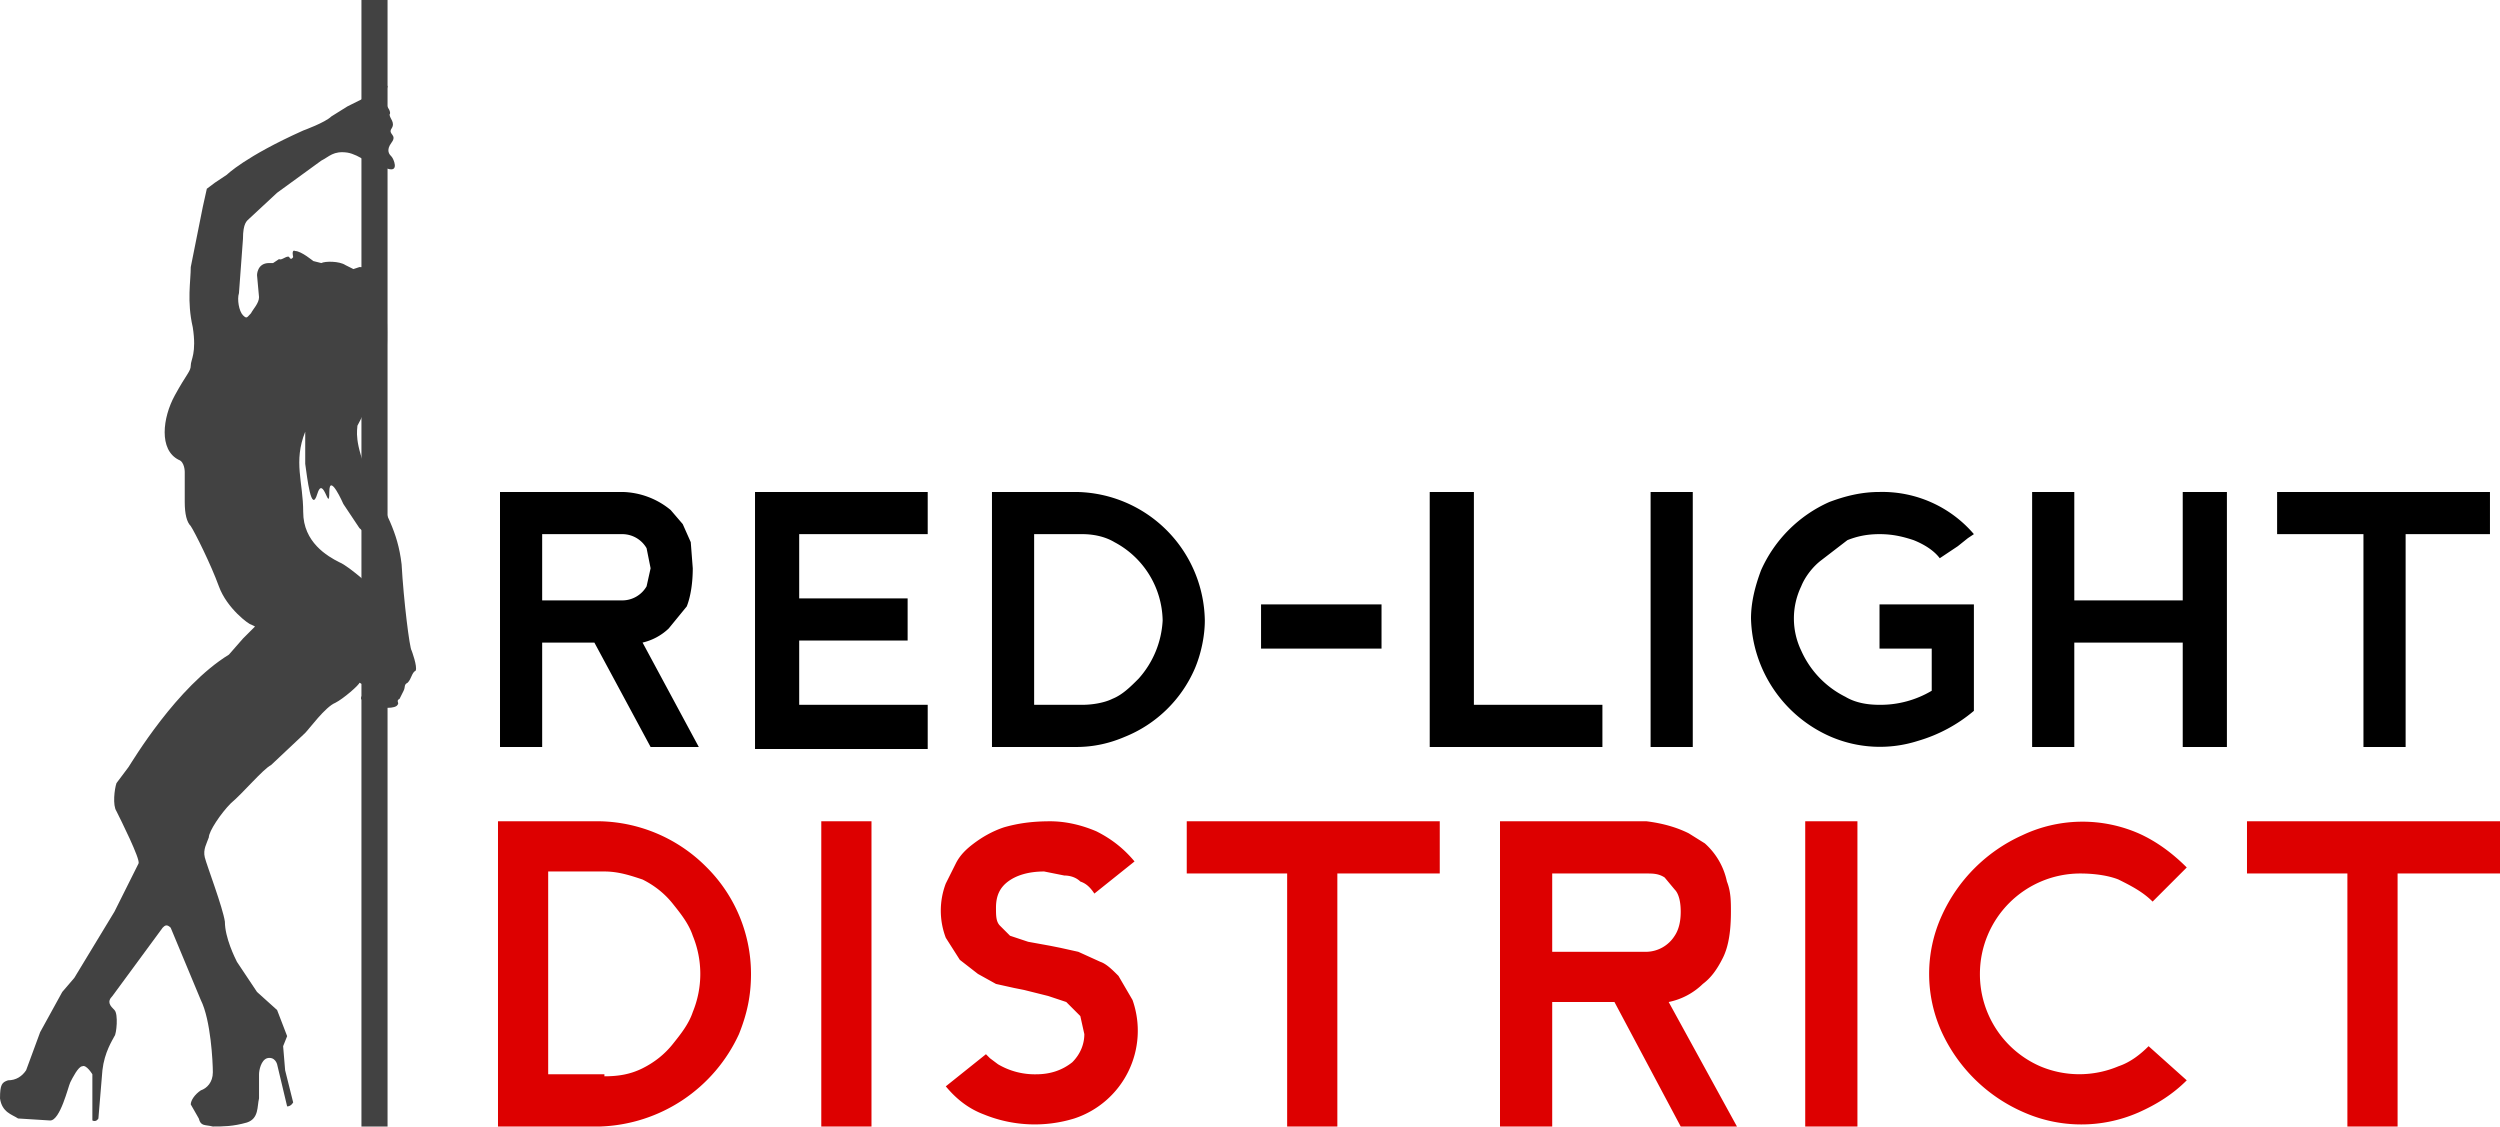 <svg xmlns="http://www.w3.org/2000/svg" version="1.1" viewBox="9 162 1245 561"><style>.st0{fill:#424242}.st1{fill:#d00}</style><path class="st0" d="M9 709c1 7 6 8 9 10l16 1c5 0 9-17 10-19s4-8 6-8c2-1 5 4 5 4v23c2 1 3-1 3-1l2-24c1-9 5-15 6-17 1-1 2-11 0-13s-4-4-1-7l25-34c1-1 2-2 4 0l15 36c5 10 6 31 6 36s-3 8-6 9c-3 2-5 5-5 7l4 7c1 4 3 3 7 4 5 0 10 0 17-2 6-2 5-8 6-12v-12c0-2 1-7 4-8 4-1 5 3 5 3l5 21c2 0 3-2 3-2l-4-16-1-12 2-5-5-13-10-9-10-15c-1-2-6-12-6-20-1-7-9-28-10-32s1-7 2-10c0-3 6-12 11-17 6-5 16-17 20-19l17-16c2-2 10-13 15-15 4-2 12-9 12-10l4 2c2 1 3 5 2 4-2-1-4-1-5 1s2 2 6 4 11 2 12 0c1-1-1-2 1-3l2-4c1-2 0-3 2-4 2-2 2-5 4-6 1-2-2-10-2-10-1-1-4-25-5-43-2-17-8-25-16-43s-6-24-6-26l13-25c3-8 2-44-1-49s-9-5-11-5l-3 1-4-2c-3-2-10-2-12-1l-4-1s-6-5-9-5c-2-1-1 3-1 3s-1 2-2 0c-1-1-4 2-5 1l-3 2h-2c-6 0-6 6-6 6l1 11c0 3-3 6-4 8-2 2-2 3-4 1s-3-8-2-11l2-27c0-8 2-9 3-10l14-13 22-16c4-2 6-5 13-4 6 1 13 7 13 7s1-1 7 1 3-5 2-6-3-3 0-7-2-4 0-7-1-5-1-7c1-1-1-4-2-5v-5l1-4c0-2-12 5-12 6l-8 4-8 5c-3 3-14 7-14 7-29 13-38 22-38 22l-6 4-4 3-2 9-6 30c0 7-2 17 1 30 2 13-1 16-1 19s-2 4-8 15-8 27 2 32c3 1 3 6 3 6v15c0 6 1 10 3 12 2 3 10 19 14 30s15 19 16 19l2 1-6 6-7 8c-26 16-48 53-50 56l-6 8c-1 3-2 11 0 14 2 4 12 24 11 26l-12 24-20 33-6 7-11 20-7 19c-2 3-5 5-9 5-3 1-4 2-4 9zm152-332v16c1 7 3 25 6 15s6 10 6-1c0-10 7 6 7 6l8 12c2 2 8 4 8 31 0 0-13-12-18-14-6-3-18-10-18-25s-5-25 1-40z"/><path class="st0" d="M189 162h13v561h-13z"/><path d="M357 534h-24l-28-52h-26v52h-21V407h61a39 39 0 0 1 24 9l6 7 4 9 1 13c0 7-1 14-3 19l-9 11a28 28 0 0 1-13 7l28 52zm-78-73h40a14 14 0 0 0 12-7l2-9-2-10a14 14 0 0 0-12-7h-40v33zM407 428v32h54v21h-54v32h64v22h-86V407h86v21h-64zM503 407h42a65 65 0 0 1 64 64c0 8-2 17-5 24a64 64 0 0 1-35 34c-7 3-15 5-24 5h-42V407zm45 106c5 0 11-1 15-3 5-2 9-6 13-10a47 47 0 0 0 12-29 45 45 0 0 0-24-39c-5-3-11-4-16-4h-24v85h24zM698 485h-61v-22h60v22zM807 513v21h-86V407h22v106h64zM831 407h21v127h-21V407zM992 464v52a76 76 0 0 1-28 15 62 62 0 0 1-43-2 66 66 0 0 1-40-59c0-8 2-16 5-24a67 67 0 0 1 34-34c8-3 16-5 25-5a60 60 0 0 1 47 21l-3 2-5 4-9 6c-3-4-8-7-13-9-6-2-11-3-17-3s-11 1-16 3l-13 10c-4 3-8 8-10 13a37 37 0 0 0 0 32 47 47 0 0 0 22 23c5 3 11 4 17 4a50 50 0 0 0 26-7v-21h-26v-22h47zM1118 407v127h-22v-52h-54v52h-21V407h21v54h54v-54h22zM1249 428h-42v106h-21V428h-43v-21h106v21z"/><path class="st1" d="M257 571h51a77 77 0 0 1 53 23 75 75 0 0 1 22 53c0 11-2 20-6 30a79 79 0 0 1-69 46h-51V571zm53 127c7 0 13-1 19-4s11-7 15-12 8-10 10-16a50 50 0 0 0 0-38c-2-6-6-11-10-16s-9-9-15-12c-6-2-12-4-19-4h-28v101h28zM418 571h25v152h-25V571zM532 633l5 1 9 2 11 5c3 1 6 4 9 7l7 12a46 46 0 0 1-29 59 67 67 0 0 1-45-2c-8-3-14-8-19-14l20-16 2 2 4 3a36 36 0 0 0 19 5c7 0 13-2 18-6 4-4 6-9 6-14l-2-9-7-7-9-3-12-3-5-1-9-2-9-5-9-7-7-11a38 38 0 0 1 0-27l5-10c2-4 5-7 9-10s9-6 15-8c7-2 14-3 23-3 8 0 16 2 23 5 8 4 14 9 19 15l-20 16c-2-3-4-5-7-6-2-2-5-3-8-3l-10-2c-8 0-14 2-18 5s-6 7-6 13c0 4 0 7 2 9l5 5 9 3 11 2zM726 597h-51v126h-25V597h-50v-26h126v26zM874 723h-28l-33-62h-31v62h-26V571h73c8 1 15 3 21 6l8 5a35 35 0 0 1 11 19c2 5 2 10 2 15 0 9-1 17-4 23s-6 10-10 13a34 34 0 0 1-17 9l34 62zm-92-87h47a17 17 0 0 0 14-8c2-3 3-7 3-12s-1-9-3-11l-5-6c-3-2-6-2-9-2h-47v39zM908 571h26v152h-26V571zM1098 700c-7 7-15 12-24 16a71 71 0 0 1-57 0 80 80 0 0 1-41-40 70 70 0 0 1 0-58 80 80 0 0 1 40-40 70 70 0 0 1 58-1c9 4 17 10 24 17l-17 17c-5-5-11-8-17-11-5-2-12-3-19-3a50 50 0 0 0-50 50 50 50 0 0 0 30 46 50 50 0 0 0 39 0c6-2 11-6 15-10l19 17zM1254 597h-51v126h-25V597h-50v-26h126v26z"/></svg>